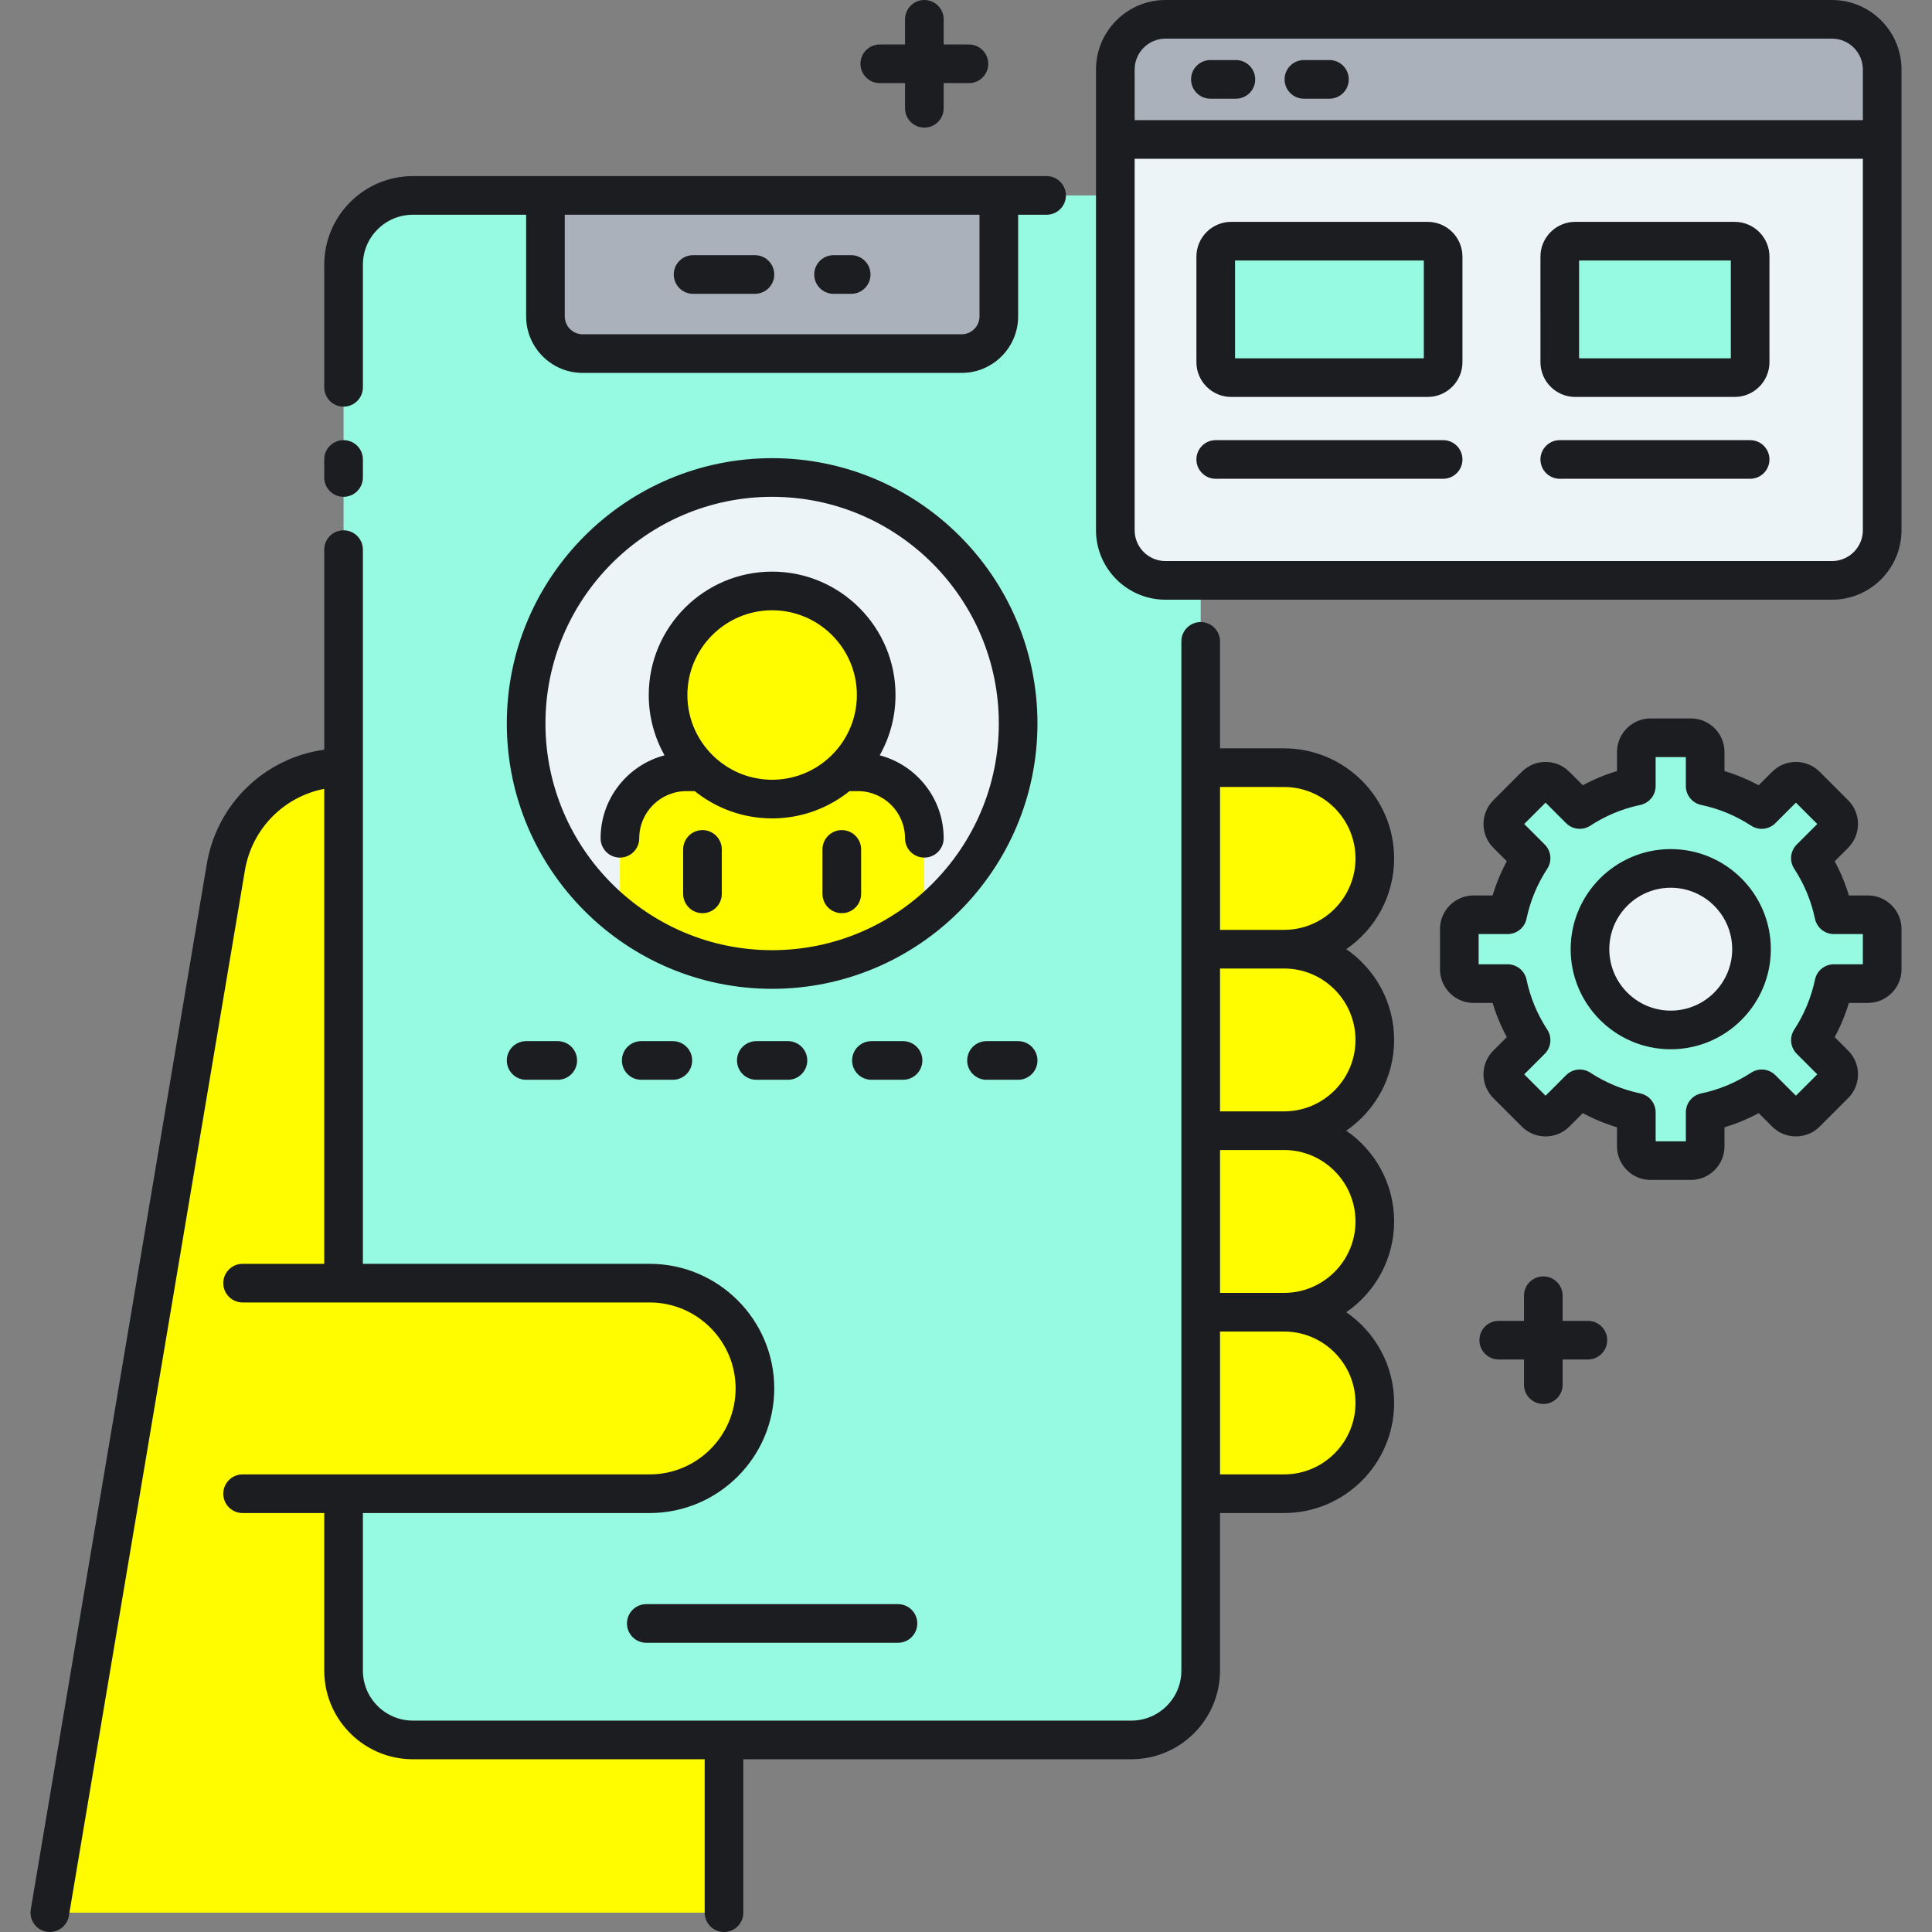 <svg id="SvgjsSvg1101" width="288" height="288" xmlns="http://www.w3.org/2000/svg" version="1.1" xmlns:xlink="http://www.w3.org/1999/xlink" xmlns:svgjs="http://svgjs.com/svgjs"><rect width="100%" height="100%" fill="#808080" stroke="none"/><defs id="SvgjsDefs1102"></defs><g id="SvgjsG1103"><svg xmlns="http://www.w3.org/2000/svg" enable-background="new 0 0 500 500" viewBox="0 0 500 500" width="288" height="288"><path fill="#95fae1" d="M483.412,236.739h-8.805c-1.114-5.304-3.207-10.247-6.074-14.639l6.233-6.233
			c1.443-1.443,1.443-3.781,0-5.225l-7.375-7.374c-1.443-1.443-3.781-1.443-5.224,0l-6.233,6.233
			c-4.392-2.867-9.334-4.959-14.639-6.073v-8.805c0-2.041-1.654-3.694-3.694-3.694h-10.429c-2.04,0-3.694,1.654-3.694,3.694v8.805
			c-5.305,1.114-10.247,3.207-14.639,6.073l-6.233-6.233c-1.443-1.443-3.781-1.443-5.224,0l-7.375,7.374
			c-1.443,1.443-1.443,3.781,0,5.225l6.233,6.233c-2.867,4.392-4.96,9.334-6.074,14.639h-8.805c-2.04,0-3.694,1.654-3.694,3.694
			v10.429c0,2.041,1.654,3.694,3.694,3.694h8.805c1.114,5.304,3.207,10.247,6.074,14.638l-6.233,6.234
			c-1.443,1.442-1.443,3.781,0,5.224l7.375,7.375c1.443,1.442,3.781,1.442,5.224,0l6.233-6.234c4.392,2.867,9.334,4.96,14.639,6.074
			v8.805c0,2.041,1.654,3.694,3.694,3.694h10.429c2.04,0,3.694-1.653,3.694-3.694v-8.805c5.305-1.114,10.247-3.207,14.639-6.074
			l6.233,6.234c1.443,1.442,3.781,1.442,5.224,0l7.375-7.375c1.443-1.442,1.443-3.781,0-5.224l-6.233-6.234
			c2.867-4.391,4.96-9.334,6.074-14.638h8.805c2.04,0,3.694-1.654,3.694-3.694v-10.429
			C487.106,238.393,485.452,236.739,483.412,236.739z" class="color83e1e5 svgShape"></path><circle cx="432.387" cy="245.648" r="20.902" fill="#ecf4f7" class="colorecf4f7 svgShape"></circle><path fill="#ecf4f7" d="M474.118,150.206H301.632c-7.173,0-12.988-5.815-12.988-12.988V17.988c0-7.173,5.815-12.988,12.988-12.988
			h172.486c7.173,0,12.988,5.815,12.988,12.988v119.23C487.106,144.391,481.291,150.206,474.118,150.206z" class="colorecf4f7 svgShape"></path><path fill="#95fae1" d="M369.485 97.727h-50.858c-2.207 0-3.996-1.789-3.996-3.996V66.413c0-2.207 1.789-3.996 3.996-3.996h50.858c2.207 0 3.996 1.789 3.996 3.996v27.318C373.482 95.938 371.692 97.727 369.485 97.727zM407.662 97.727h41.276c2.207 0 3.996-1.789 3.996-3.996V66.413c0-2.207-1.789-3.996-3.996-3.996h-41.276c-2.207 0-3.996 1.789-3.996 3.996v27.318C403.666 95.938 405.455 97.727 407.662 97.727z" class="color83e1e5 svgShape"></path><path fill="#aab1ba" d="M487.106,36.087v-18.1c0-7.173-5.815-12.987-12.988-12.987H301.632c-7.173,0-12.988,5.814-12.988,12.987v18.1
			H487.106z" class="coloraab1ba svgShape"></path><path fill="#95fae1" d="M288.644,137.218V50.575H106.852c-9.906,0-17.937,8.03-17.937,17.937v130.161v86.316v47.087h79.211
			c15.049,0,27.249,12.199,27.249,27.249l0,0c0,15.049-12.2,27.249-27.249,27.249H88.915v45.781c0,4.334,1.537,8.31,4.096,11.41
			c3.29,3.986,8.269,6.527,13.841,6.527h80.519h105.433c9.906,0,17.937-8.031,17.937-17.938V150.206h-9.108
			C294.459,150.206,288.644,144.391,288.644,137.218z" class="color83e1e5 svgShape"></path><path fill="#fffc00" d="M332.312 245.648c12.972 0 23.488-10.516 23.488-23.488 0-12.972-10.516-23.488-23.488-23.488H310.74v46.975 46.975 46.975 46.975h21.572c12.972 0 23.488-10.516 23.488-23.488v0c0-12.972-10.516-23.488-23.488-23.488 12.972 0 23.488-10.516 23.488-23.488v0c0-12.972-10.516-23.488-23.488-23.488 12.972 0 23.488-10.516 23.488-23.488v0C355.8 256.164 345.284 245.648 332.312 245.648zM187.371 495v-44.707h-80.519c-9.906 0-17.937-8.031-17.937-17.937v-45.782h79.211c15.049 0 27.249-12.2 27.249-27.249l0 0c0-15.05-12.2-27.249-27.249-27.249H88.915V198.673h0c-15.084 0-27.963 10.892-30.467 25.767L12.894 495H187.371z" class="colorfddf7f svgShape"></path><path fill="#aab1ba" d="M248.875,91.507h-98.094c-5.312,0-9.618-4.306-9.618-9.618V50.575h117.329v31.314
			C258.492,87.201,254.186,91.507,248.875,91.507z" class="coloraab1ba svgShape"></path><circle cx="199.828" cy="187.241" r="63.665" fill="#ecf4f7" class="colorecf4f7 svgShape"></circle><path fill="#fffc00" d="M222.016,199.741h-4.014c-0.001,0.001-0.001,0.001-0.002,0.001c5.381-4.924,8.758-12.003,8.758-19.872
			c0-14.874-12.058-26.931-26.931-26.931c-14.874,0-26.931,12.058-26.931,26.931c0,7.869,3.376,14.949,8.758,19.872
			c-0.001,0-0.001-0.001-0.002-0.001h-4.014c-9.501,0-17.204,7.702-17.204,17.204v20.312c10.838,8.547,24.519,13.649,39.393,13.649
			s28.555-5.101,39.393-13.649v-20.312C239.22,207.443,231.518,199.741,222.016,199.741z" class="colorfddf7f svgShape"></path><path fill="#1c1d21" d="M222.686,16.513c0-2.762,2.239-5,5-5h6.535V5c0-2.762,2.239-5,5-5s5,2.238,5,5v6.513h6.535c2.761,0,5,2.238,5,5
	s-2.239,5-5,5h-6.535v6.512c0,2.762-2.239,5-5,5s-5-2.238-5-5v-6.512h-6.535C224.924,21.513,222.686,19.274,222.686,16.513z
	 M410.944,341.836h-6.535v-6.512c0-2.762-2.239-5-5-5s-5,2.238-5,5v6.512h-6.535c-2.761,0-5,2.238-5,5s2.239,5,5,5h6.535v6.513
	c0,2.762,2.239,5,5,5s5-2.238,5-5v-6.513h6.535c2.761,0,5-2.238,5-5S413.706,341.836,410.944,341.836z M458.29,245.647
	c0,14.282-11.62,25.902-25.902,25.902s-25.902-11.62-25.902-25.902s11.62-25.902,25.902-25.902S458.29,231.365,458.29,245.647z
	 M448.29,245.647c0-8.769-7.134-15.902-15.902-15.902s-15.902,7.134-15.902,15.902s7.134,15.902,15.902,15.902
	S448.29,254.416,448.29,245.647z M492.106,240.434v10.429c0,4.794-3.9,8.694-8.694,8.694h-4.925
	c-0.923,3.064-2.151,6.021-3.673,8.848l3.488,3.489c1.642,1.642,2.546,3.825,2.546,6.147c0,2.321-0.904,4.505-2.546,6.146
	l-7.375,7.375c-3.392,3.389-8.905,3.387-12.294,0.002l-3.489-3.49c-2.826,1.522-5.784,2.75-8.849,3.673v4.926
	c0,4.794-3.9,8.693-8.694,8.693h-10.429c-4.794,0-8.694-3.899-8.694-8.693v-4.926c-3.065-0.923-6.022-2.15-8.849-3.673l-3.488,3.488
	c-3.39,3.389-8.905,3.389-12.293,0.002l-7.376-7.377c-1.642-1.642-2.546-3.825-2.546-6.146c0-2.322,0.904-4.506,2.546-6.147
	l3.488-3.489c-1.522-2.826-2.75-5.783-3.673-8.848h-4.925c-4.794,0-8.694-3.9-8.694-8.694v-10.429c0-4.794,3.9-8.694,8.694-8.694
	h4.925c0.923-3.064,2.151-6.021,3.673-8.849l-3.488-3.487c-3.389-3.391-3.389-8.906-0.001-12.295l7.375-7.376
	c3.391-3.39,8.906-3.389,12.295,0.001l3.488,3.487c2.827-1.521,5.784-2.749,8.849-3.672v-4.926c0-4.794,3.9-8.694,8.694-8.694
	h10.429c4.794,0,8.694,3.9,8.694,8.694v4.926c3.065,0.923,6.022,2.15,8.849,3.672l3.488-3.487c3.39-3.391,8.904-3.39,12.295-0.001
	l7.375,7.375c3.388,3.39,3.388,8.905,0.001,12.294l-3.489,3.489c1.522,2.827,2.75,5.784,3.673,8.849h4.925
	C488.206,231.739,492.106,235.64,492.106,240.434z M482.106,241.739h-7.5c-2.365,0-4.407-1.657-4.894-3.973
	c-0.967-4.608-2.773-8.96-5.367-12.933c-1.293-1.98-1.021-4.597,0.651-6.27l5.311-5.31l-5.527-5.527l-5.31,5.31
	c-1.673,1.673-4.289,1.945-6.269,0.651c-3.972-2.593-8.323-4.398-12.934-5.366c-2.315-0.486-3.972-2.528-3.972-4.894v-7.5h-7.817
	v7.5c0,2.365-1.657,4.407-3.972,4.894c-4.61,0.968-8.961,2.773-12.933,5.366c-1.98,1.294-4.596,1.021-6.269-0.651l-5.31-5.31
	l-5.527,5.527l5.311,5.31c1.672,1.673,1.944,4.289,0.651,6.27c-2.593,3.973-4.399,8.324-5.368,12.934
	c-0.486,2.314-2.528,3.972-4.893,3.972h-7.499v7.817h7.499c2.365,0,4.407,1.657,4.893,3.972c0.968,4.61,2.774,8.961,5.368,12.933
	c1.293,1.98,1.021,4.596-0.651,6.269l-5.311,5.312l5.527,5.527l5.31-5.311c1.672-1.674,4.288-1.946,6.27-0.651
	c3.971,2.593,8.322,4.399,12.933,5.367c2.315,0.486,3.972,2.528,3.972,4.894v7.499h7.817v-7.499c0-2.365,1.657-4.407,3.972-4.894
	c4.611-0.968,8.962-2.774,12.933-5.367c1.98-1.294,4.597-1.021,6.27,0.651l5.31,5.311l5.527-5.528l-5.311-5.311
	c-1.672-1.673-1.944-4.288-0.651-6.269c2.594-3.972,4.399-8.322,5.367-12.932c0.486-2.315,2.528-3.973,4.894-3.973h7.5V241.739z
	 M88.915,128.575c2.761,0,5-2.238,5-5v-4.667c0-2.762-2.239-5-5-5s-5,2.238-5,5v4.667C83.915,126.337,86.154,128.575,88.915,128.575
	z M83.915,100.242v-31.73c0-12.647,10.289-22.937,22.937-22.937h34.312h117.329h12.366c2.761,0,5,2.238,5,5s-2.239,5-5,5h-7.366
	V81.89c0,8.06-6.558,14.617-14.618,14.617h-98.094c-8.06,0-14.618-6.558-14.618-14.617V55.575h-29.312
	c-7.133,0-12.937,5.804-12.937,12.937v31.73c0,2.762-2.239,5-5,5S83.915,103.004,83.915,100.242z M146.163,55.575V81.89
	c0,2.546,2.071,4.617,4.618,4.617h98.094c2.546,0,4.618-2.071,4.618-4.617V55.575H146.163z M179.367,76.041h16.008
	c2.761,0,5-2.238,5-5s-2.239-5-5-5h-16.008c-2.761,0-5,2.238-5,5S176.605,76.041,179.367,76.041z M313.243,25.544h6.606
	c2.761,0,5-2.238,5-5s-2.239-5-5-5h-6.606c-2.761,0-5,2.238-5,5S310.482,25.544,313.243,25.544z M337.45,25.544h6.606
	c2.761,0,5-2.238,5-5s-2.239-5-5-5h-6.606c-2.761,0-5,2.238-5,5S334.688,25.544,337.45,25.544z M215.72,76.041h4.569
	c2.761,0,5-2.238,5-5s-2.239-5-5-5h-4.569c-2.761,0-5,2.238-5,5S212.958,76.041,215.72,76.041z M162.26,420.15c0,2.762,2.239,5,5,5
	h65.135c2.761,0,5-2.238,5-5s-2.239-5-5-5H167.26C164.499,415.15,162.26,417.389,162.26,420.15z M348.409,245.647
	c7.477,5.141,12.391,13.75,12.391,23.488s-4.915,18.348-12.391,23.487c7.477,5.141,12.391,13.75,12.391,23.488
	s-4.915,18.348-12.391,23.487c7.477,5.14,12.391,13.749,12.391,23.487c0,15.708-12.78,28.488-28.488,28.488H315.74v40.781
	c0,12.647-10.289,22.938-22.937,22.938H192.371V495c0,2.762-2.239,5-5,5s-5-2.238-5-5v-39.707h-75.519
	c-1.186,0-2.351-0.091-3.488-0.265c-10.998-1.686-19.448-11.21-19.448-22.672v-0.001v-40.781H62.786c-2.761,0-5-2.238-5-5
	s2.239-5,5-5h26.129h79.211c12.268,0,22.249-9.98,22.249-22.249s-9.981-22.249-22.249-22.249H88.915H62.786c-2.761,0-5-2.238-5-5
	s2.239-5,5-5h21.129V204.152c-10.424,2.026-18.713,10.287-20.537,21.117L17.825,495.83c-0.411,2.442-2.528,4.171-4.925,4.171
	c-0.276,0-0.555-0.023-0.836-0.07c-2.723-0.459-4.559-3.038-4.101-5.761l45.554-270.561c2.639-15.676,15.051-27.464,30.398-29.59
	v-51.777c0-2.762,2.239-5,5-5s5,2.238,5,5v56.431v128.403h74.211c17.782,0,32.249,14.467,32.249,32.249
	s-14.467,32.249-32.249,32.249H93.915v40.781c0,4.904,2.743,9.181,6.775,11.374c1.833,0.997,3.932,1.563,6.161,1.563h80.519h105.433
	c7.133,0,12.937-5.804,12.937-12.938v-45.781v-46.976v-46.976v-46.976v-46.975v-32.685c0-2.762,2.239-5,5-5s5,2.238,5,5v27.685
	h16.572c15.708,0,28.488,12.779,28.488,28.487C360.8,231.898,355.885,240.508,348.409,245.647z M332.313,344.599H315.74v36.976
	h16.572c10.194,0,18.488-8.294,18.488-18.488S342.507,344.599,332.313,344.599z M332.313,297.623H315.74v36.976h16.572
	c10.194,0,18.488-8.293,18.488-18.487S342.507,297.623,332.313,297.623z M332.313,250.647H315.74v36.976h16.572
	c10.194,0,18.488-8.293,18.488-18.487S342.507,250.647,332.313,250.647z M350.8,222.16c0-10.194-8.293-18.487-18.488-18.487H315.74
	v36.975h16.572C342.507,240.647,350.8,232.354,350.8,222.16z M244.22,216.944c0,2.762-2.239,5-5,5s-5-2.238-5-5
	c0-6.729-5.475-12.203-12.204-12.203h-2.165c-2.31,1.862-4.852,3.374-7.545,4.519c-0.039,0.016-0.077,0.032-0.115,0.049
	c-0.425,0.179-0.854,0.348-1.286,0.508c-0.054,0.021-0.108,0.041-0.163,0.062c-0.456,0.166-0.916,0.322-1.38,0.468
	c-0.021,0.007-0.041,0.014-0.062,0.021c-0.49,0.151-0.984,0.293-1.481,0.421c-0.06,0.016-0.121,0.028-0.181,0.043
	c-0.412,0.104-0.827,0.201-1.244,0.288c-0.17,0.036-0.342,0.066-0.513,0.1c-0.313,0.06-0.627,0.117-0.943,0.169
	c-0.197,0.031-0.394,0.061-0.591,0.088c-0.303,0.043-0.606,0.082-0.911,0.116c-0.196,0.022-0.393,0.044-0.59,0.063
	c-0.331,0.031-0.663,0.055-0.996,0.075c-0.17,0.011-0.338,0.024-0.509,0.033c-0.504,0.023-1.009,0.038-1.516,0.038
	s-1.012-0.015-1.516-0.038c-0.17-0.009-0.339-0.022-0.509-0.033c-0.332-0.021-0.664-0.044-0.994-0.075
	c-0.198-0.02-0.395-0.041-0.592-0.063c-0.303-0.034-0.606-0.073-0.908-0.116c-0.199-0.027-0.397-0.057-0.594-0.089
	c-0.314-0.05-0.626-0.107-0.937-0.167c-0.173-0.034-0.347-0.064-0.519-0.101c-0.412-0.087-0.821-0.183-1.229-0.284
	c-0.065-0.017-0.131-0.03-0.196-0.047c-0.496-0.128-0.988-0.269-1.477-0.42c-0.026-0.009-0.051-0.018-0.077-0.025
	c-0.458-0.144-0.913-0.299-1.364-0.463c-0.058-0.021-0.116-0.044-0.174-0.065c-0.428-0.158-0.852-0.326-1.273-0.503
	c-0.042-0.018-0.085-0.036-0.127-0.054c-2.691-1.145-5.23-2.654-7.538-4.516h-2.165c-6.729,0-12.204,5.475-12.204,12.203
	c0,2.762-2.239,5-5,5s-5-2.238-5-5c0-10.289,7.036-18.964,16.549-21.471c-2.598-4.618-4.087-9.938-4.087-15.604
	c0-17.607,14.324-31.932,31.931-31.932s31.932,14.324,31.932,31.932c0,5.665-1.49,10.985-4.088,15.604
	C237.184,197.98,244.22,206.655,244.22,216.944z M177.896,179.87c0,6.521,2.864,12.382,7.396,16.402
	c0.33,0.293,0.668,0.573,1.013,0.844c0.173,0.136,0.346,0.272,0.524,0.403c0.376,0.277,0.761,0.54,1.152,0.792
	c0.152,0.098,0.302,0.198,0.457,0.293c0.439,0.268,0.888,0.515,1.343,0.75c0.143,0.074,0.286,0.149,0.431,0.221
	c0.481,0.235,0.97,0.45,1.466,0.649c0.126,0.05,0.251,0.101,0.378,0.149c0.522,0.197,1.052,0.376,1.588,0.533
	c0.106,0.031,0.212,0.062,0.319,0.091c0.56,0.155,1.125,0.29,1.698,0.4c0.087,0.018,0.175,0.031,0.262,0.047
	c0.594,0.107,1.193,0.194,1.798,0.252c0.062,0.006,0.125,0.009,0.187,0.015c0.636,0.056,1.276,0.089,1.919,0.089
	s1.284-0.033,1.919-0.089c0.062-0.006,0.125-0.009,0.188-0.015c0.604-0.058,1.203-0.145,1.797-0.252
	c0.088-0.016,0.176-0.029,0.263-0.047c0.572-0.11,1.137-0.245,1.697-0.4c0.107-0.029,0.214-0.06,0.321-0.091
	c0.536-0.157,1.065-0.336,1.586-0.533c0.128-0.049,0.254-0.1,0.381-0.15c0.495-0.198,0.984-0.413,1.463-0.647
	c0.146-0.072,0.29-0.148,0.434-0.223c0.454-0.234,0.903-0.481,1.34-0.748c0.156-0.096,0.307-0.197,0.46-0.295
	c0.389-0.251,0.773-0.513,1.147-0.788c0.179-0.133,0.354-0.27,0.529-0.407c0.344-0.271,0.68-0.55,1.009-0.842
	c4.533-4.021,7.397-9.882,7.397-16.403c0-12.093-9.838-21.932-21.932-21.932C187.735,157.938,177.896,167.777,177.896,179.87z
	 M181.799,214.829c-2.761,0-5,2.238-5,5v11.5c0,2.762,2.239,5,5,5s5-2.238,5-5v-11.5
	C186.799,217.067,184.561,214.829,181.799,214.829z M217.856,214.829c-2.761,0-5,2.238-5,5v11.5c0,2.762,2.239,5,5,5s5-2.238,5-5
	v-11.5C222.856,217.067,220.617,214.829,217.856,214.829z M268.493,187.24c0,37.862-30.803,68.666-68.666,68.666
	s-68.666-30.804-68.666-68.666s30.803-68.665,68.666-68.665S268.493,149.378,268.493,187.24z M258.493,187.24
	c0-32.348-26.317-58.665-58.666-58.665s-58.666,26.317-58.666,58.665c0,32.349,26.317,58.666,58.666,58.666
	S258.493,219.589,258.493,187.24z M136.162,269.446c-2.761,0-5,2.238-5,5s2.239,5,5,5h8.184c2.761,0,5-2.238,5-5s-2.239-5-5-5
	H136.162z M165.949,269.446c-2.761,0-5,2.238-5,5s2.239,5,5,5h8.184c2.761,0,5-2.238,5-5s-2.239-5-5-5H165.949z M203.919,269.446
	h-8.184c-2.761,0-5,2.238-5,5s2.239,5,5,5h8.184c2.761,0,5-2.238,5-5S206.681,269.446,203.919,269.446z M233.706,269.446h-8.183
	c-2.761,0-5,2.238-5,5s2.239,5,5,5h8.183c2.761,0,5-2.238,5-5S236.467,269.446,233.706,269.446z M255.31,269.446
	c-2.761,0-5,2.238-5,5s2.239,5,5,5h8.184c2.761,0,5-2.238,5-5s-2.239-5-5-5H255.31z M492.106,17.987v119.231
	c0,9.918-8.069,17.987-17.988,17.987H301.632c-9.918,0-17.988-8.069-17.988-17.987V17.987C283.645,8.069,291.714,0,301.632,0
	h172.486C484.037,0,492.106,8.069,492.106,17.987z M293.645,17.987v13.1h188.461v-13.1c0-4.404-3.583-7.987-7.988-7.987H301.632
	C297.228,10,293.645,13.583,293.645,17.987z M482.106,137.219V41.087H293.645v96.132c0,4.404,3.583,7.987,7.988,7.987h172.486
	C478.522,145.206,482.106,141.623,482.106,137.219z M378.481,66.413V93.73c0,4.961-4.036,8.996-8.996,8.996h-50.858
	c-4.96,0-8.996-4.035-8.996-8.996V66.413c0-4.961,4.036-8.996,8.996-8.996h50.858C374.446,57.417,378.481,61.452,378.481,66.413z
	 M368.481,67.417h-48.851v25.31h48.851V67.417z M457.934,66.413V93.73c0,4.961-4.036,8.996-8.996,8.996h-41.276
	c-4.96,0-8.996-4.035-8.996-8.996V66.413c0-4.961,4.036-8.996,8.996-8.996h41.276C453.898,57.417,457.934,61.452,457.934,66.413z
	 M447.934,67.417h-39.268v25.31h39.268V67.417z M373.481,113.908h-58.851c-2.761,0-5,2.238-5,5s2.239,5,5,5h58.851
	c2.761,0,5-2.238,5-5S376.243,113.908,373.481,113.908z M452.934,113.908h-49.268c-2.761,0-5,2.238-5,5s2.239,5,5,5h49.268
	c2.761,0,5-2.238,5-5S455.695,113.908,452.934,113.908z" class="color1c1d21 svgShape"></path></svg></g></svg>